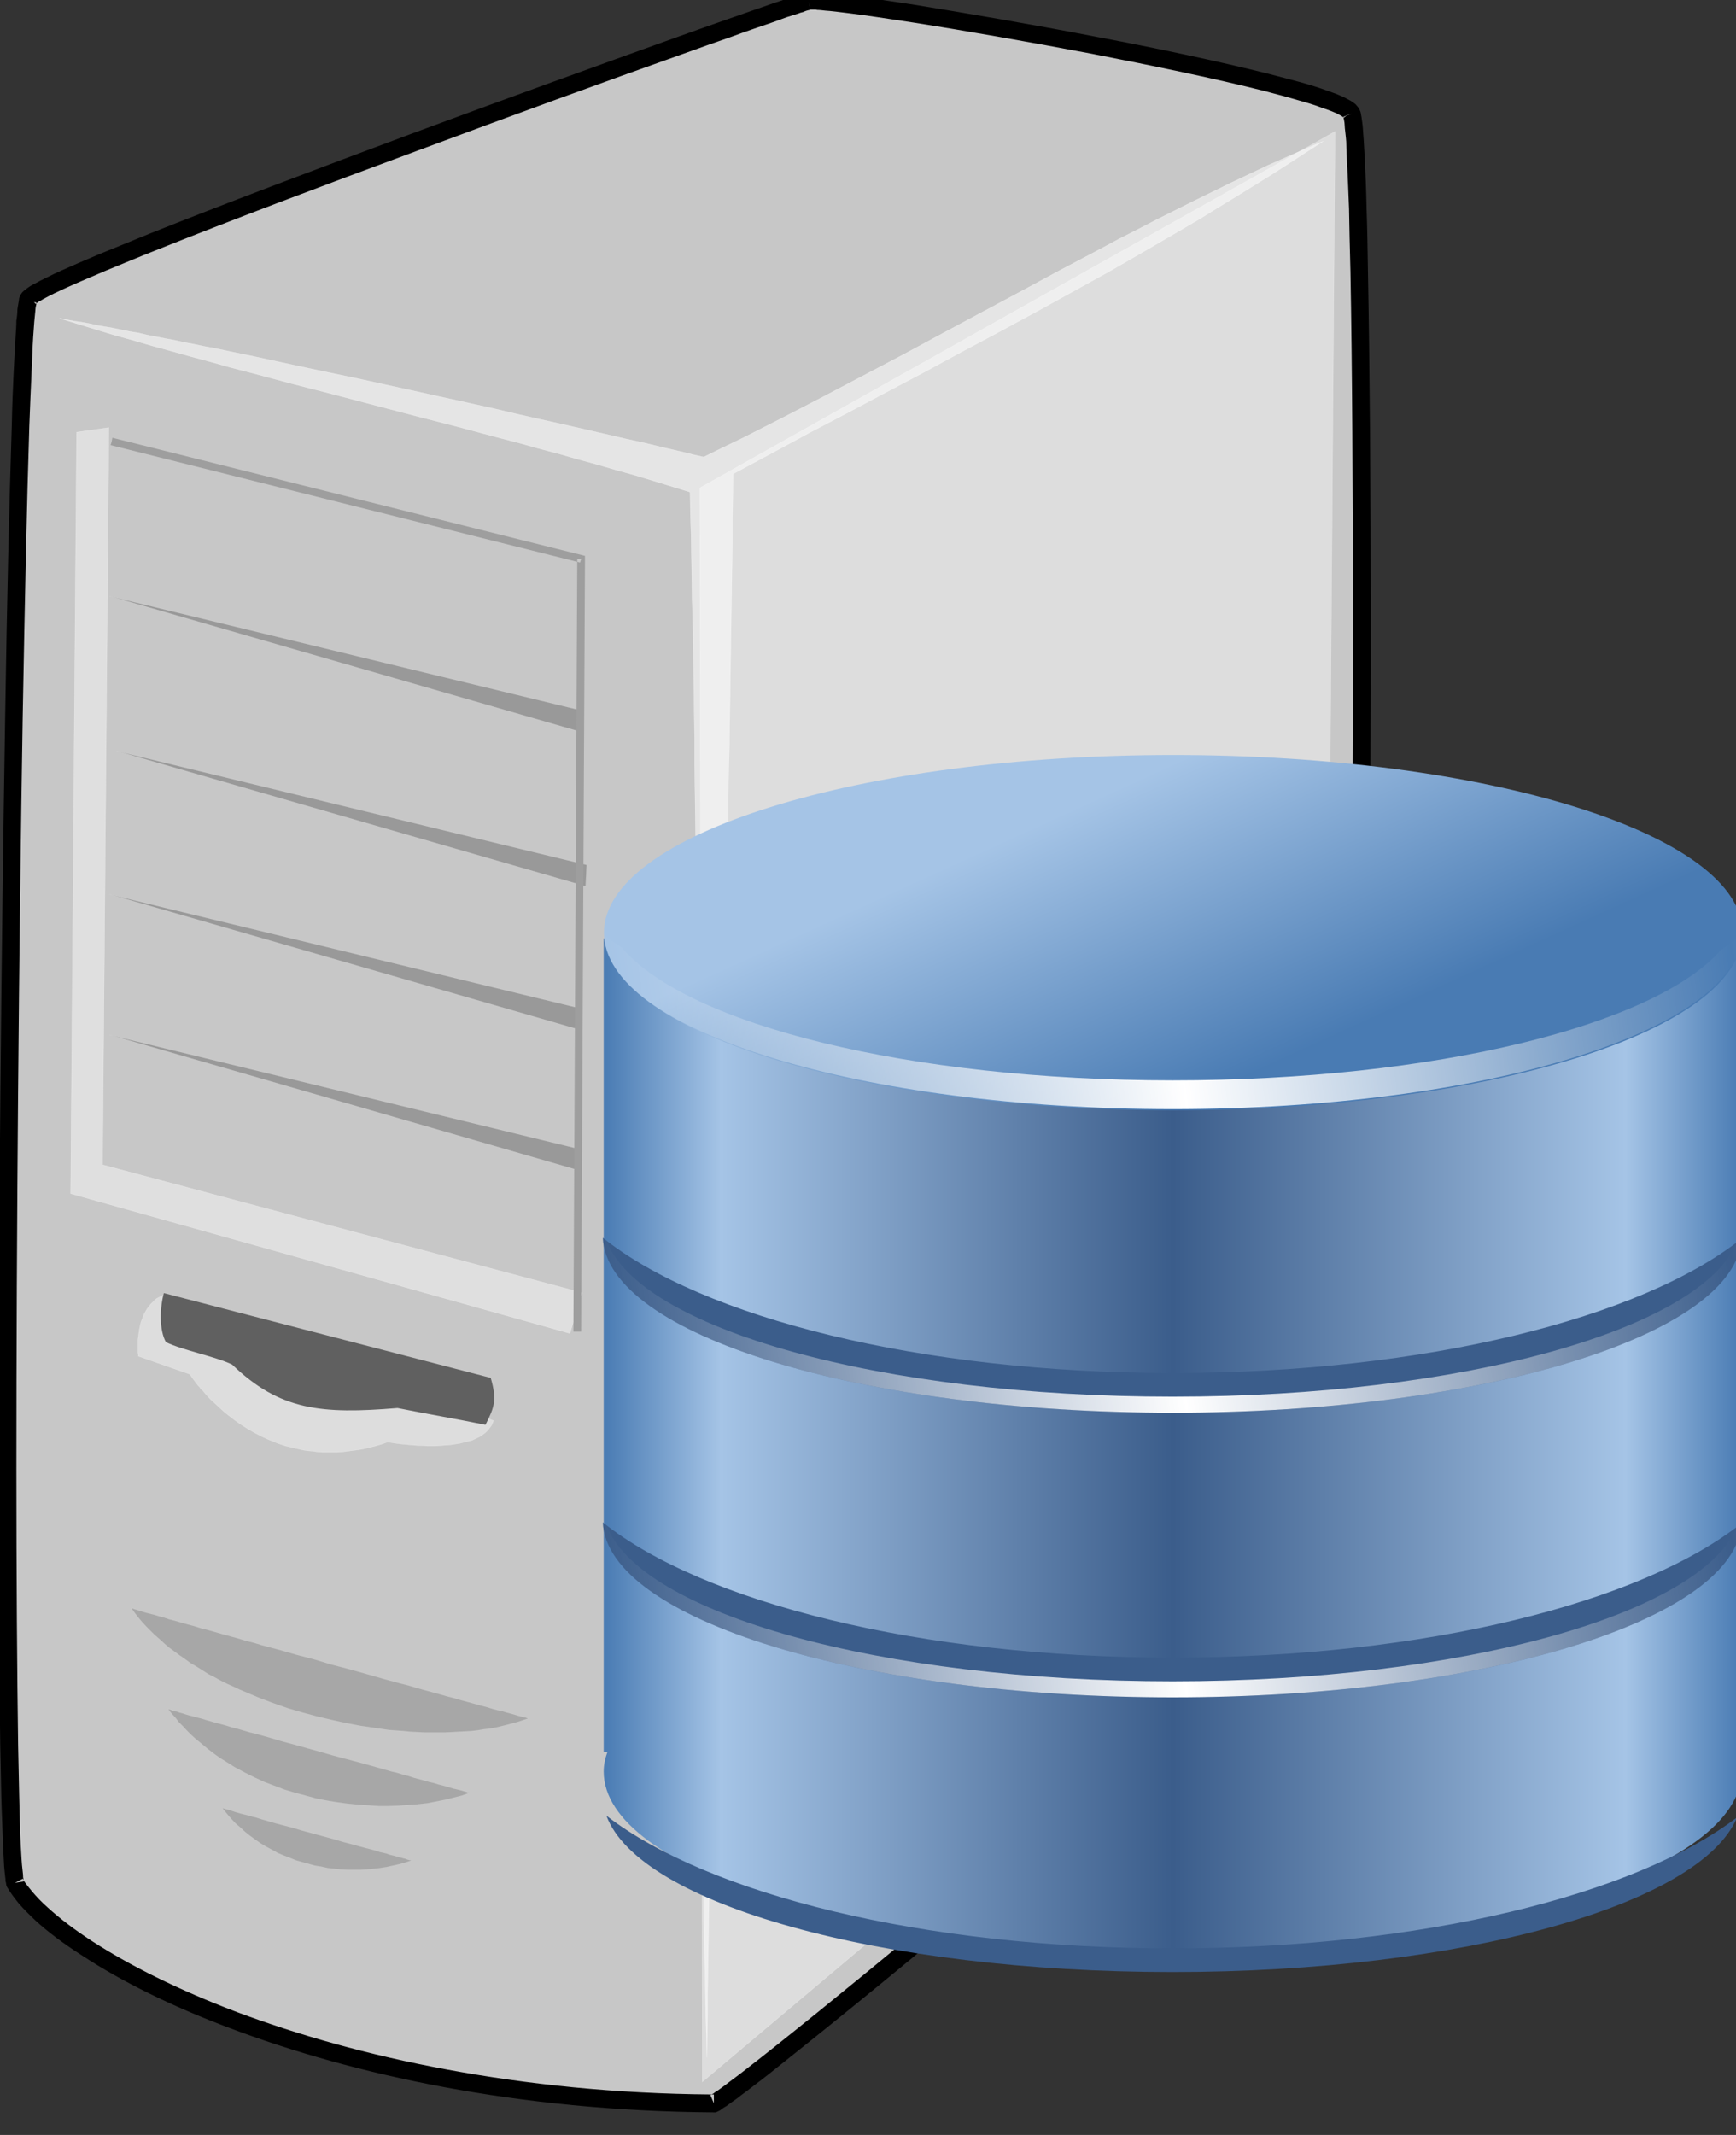 <?xml version="1.0" encoding="UTF-8" standalone="no"?>
<!-- Created with Inkscape (http://www.inkscape.org/) -->
<svg xmlns:dc="http://purl.org/dc/elements/1.1/" xmlns:cc="http://creativecommons.org/ns#" xmlns:rdf="http://www.w3.org/1999/02/22-rdf-syntax-ns#" xmlns:svg="http://www.w3.org/2000/svg" xmlns="http://www.w3.org/2000/svg" xmlns:xlink="http://www.w3.org/1999/xlink" xmlns:sodipodi="http://sodipodi.sourceforge.net/DTD/sodipodi-0.dtd" xmlns:inkscape="http://www.inkscape.org/namespaces/inkscape" width="233.096" height="286.608" id="svg11525" version="1.1" inkscape:version="0.48.1 r9760" sodipodi:docname="New document 5">
  <rect width="100%" height="100%" fill="#333333" stroke="none"/>
  <defs id="defs11527">
    <linearGradient y2="511.966" x2="286.628" y1="511.966" x1="269.97" spreadMethod="reflect" gradientTransform="matrix(4.963,0,0,4.963,278.625,-3355.36)" gradientUnits="userSpaceOnUse" id="linearGradient21069-1" xlink:href="#linearGradient5495-0" inkscape:collect="always"/>
    <linearGradient id="linearGradient5495-0">
      <stop id="stop5497-7" offset="0" style="stop-color:#497bb3;stop-opacity:1;"/>
      <stop style="stop-color:#a5c4e6;stop-opacity:1;" offset="0.205" id="stop5501-5"/>
      <stop id="stop5499-8" offset="1" style="stop-color:#3b5d8b;stop-opacity:1;"/>
    </linearGradient>
    <linearGradient y2="527.335" x2="286.631" y1="518.557" x1="282.357" gradientUnits="userSpaceOnUse" id="linearGradient21071-7" xlink:href="#linearGradient5466-0" inkscape:collect="always"/>
    <linearGradient id="linearGradient5466-0">
      <stop style="stop-color:#a5c4e6;stop-opacity:1;" offset="0" id="stop5468-4"/>
      <stop style="stop-color:#497bb3;stop-opacity:1;" offset="1" id="stop5470-8"/>
    </linearGradient>
    <linearGradient y2="520.328" x2="327.781" y1="522.612" x1="308.5" spreadMethod="reflect" gradientTransform="matrix(4.199,0,0,4.199,407.327,-3062.907)" gradientUnits="userSpaceOnUse" id="linearGradient21073-0" xlink:href="#linearGradient6035-4" inkscape:collect="always"/>
    <linearGradient id="linearGradient6035-4">
      <stop style="stop-color:#ffffff;stop-opacity:1;" offset="0" id="stop6037-2"/>
      <stop style="stop-color:#ffffff;stop-opacity:0;" offset="1" id="stop6039-9"/>
    </linearGradient>
    <linearGradient y2="520.328" x2="327.781" y1="522.612" x1="308.5" spreadMethod="reflect" gradientTransform="matrix(4.199,0,0,4.199,407.327,-3015.762)" gradientUnits="userSpaceOnUse" id="linearGradient21075-6" xlink:href="#linearGradient6035-4" inkscape:collect="always"/>
    <linearGradient id="linearGradient11438">
      <stop style="stop-color:#ffffff;stop-opacity:1;" offset="0" id="stop11440"/>
      <stop style="stop-color:#ffffff;stop-opacity:0;" offset="1" id="stop11442"/>
    </linearGradient>
    <linearGradient y2="520.328" x2="327.781" y1="522.612" x1="308.5" spreadMethod="reflect" gradientTransform="matrix(4.199,0,0,4.199,407.327,-2971.573)" gradientUnits="userSpaceOnUse" id="linearGradient21077-1" xlink:href="#linearGradient6035-4" inkscape:collect="always"/>
    <linearGradient id="linearGradient11445">
      <stop style="stop-color:#ffffff;stop-opacity:1;" offset="0" id="stop11447"/>
      <stop style="stop-color:#ffffff;stop-opacity:0;" offset="1" id="stop11449"/>
    </linearGradient>
    <linearGradient inkscape:collect="always" xlink:href="#linearGradient5495-0" id="linearGradient11801" gradientUnits="userSpaceOnUse" gradientTransform="matrix(4.963,0,0,4.963,278.625,-3355.36)" spreadMethod="reflect" x1="269.97" y1="511.966" x2="286.628" y2="511.966"/>
    <linearGradient inkscape:collect="always" xlink:href="#linearGradient5466-0" id="linearGradient11803" gradientUnits="userSpaceOnUse" x1="282.357" y1="518.557" x2="286.631" y2="527.335"/>
    <linearGradient inkscape:collect="always" xlink:href="#linearGradient6035-4" id="linearGradient11805" gradientUnits="userSpaceOnUse" gradientTransform="matrix(4.199,0,0,4.199,407.327,-3062.907)" spreadMethod="reflect" x1="308.5" y1="522.612" x2="327.781" y2="520.328"/>
    <linearGradient inkscape:collect="always" xlink:href="#linearGradient6035-4" id="linearGradient11807" gradientUnits="userSpaceOnUse" gradientTransform="matrix(4.199,0,0,4.199,407.327,-3015.762)" spreadMethod="reflect" x1="308.5" y1="522.612" x2="327.781" y2="520.328"/>
    <linearGradient inkscape:collect="always" xlink:href="#linearGradient6035-4" id="linearGradient11809" gradientUnits="userSpaceOnUse" gradientTransform="matrix(4.199,0,0,4.199,407.327,-2971.573)" spreadMethod="reflect" x1="308.5" y1="522.612" x2="327.781" y2="520.328"/>
  </defs>
  <sodipodi:namedview id="base" pagecolor="#ffffff" bordercolor="#666666" borderopacity="1.0" inkscape:pageopacity="0.0" inkscape:pageshadow="2" inkscape:zoom="0.35" inkscape:cx="43.614307" inkscape:cy="183.30423" inkscape:document-units="px" inkscape:current-layer="layer1" showgrid="false" fit-margin-top="0" fit-margin-left="0" fit-margin-right="0" fit-margin-bottom="0" inkscape:window-width="716" inkscape:window-height="514" inkscape:window-x="2349" inkscape:window-y="259" inkscape:window-maximized="0"/>
  <g inkscape:label="Layer 1" inkscape:groupmode="layer" id="layer1" transform="translate(-331.386,-429.058)">
    <g transform="matrix(1.12,0,0,1.12,-912.624,1550.86)" id="g16774-4">
      <g transform="translate(705.429,-1146.361)" id="layer1-3-5-2" inkscape:label="Capa 1">
        <g class="Graphic" id="g10-5-2" style="visibility:visible" transform="matrix(0.042,0,0,0.042,319.392,59.128)">
          <g id="g12-4-2">
            <g style="fill:#c7c7c7;stroke:none" id="g14-64-0">
              <path d="m 5903,2361 c 50,82 34,3995 -31,4149 -51,122 -1703,1495 -1789,1531 -1117,-7 -1870,-414 -1995,-629 -48,-270 -7,-4433 38,-4520 40,-76 2153,-833 2227,-851 67,-15 1493,229 1550,320 z" id="path16-1-5" inkscape:connector-curvature="0"/>
            </g>
            <g style="fill:#000000;stroke:none" id="g18-6-5">
              <path d="m 5881,2374 2,-1 -2,2 c 0,-1 -1,-1 -1,-1 0,-1 0,-1 0,-2 0,0 0,0 0,0 l 7,-3 -2,2 -5,1 5,-1 -2,2 -2,1 z m 2,-1 0,0 0,0 2,-2 0,0 0,0 2,-2 5,-2 -5,4 5,-4 1,0 -6,3 0,1 0,-1 -4,3 0,0 z m 10,-6 -1,0 1,0 -1,0 11,-6 -10,5 0,1 z m 11,-4 -11,4 0,-1 11,-3 z m 20,-15 c -2,-3 -4,-6 -7,-9 -2,-3 -5,-5 -8,-7 -5,-4 -12,-8 -20,-12 -7,-4 -15,-7 -24,-11 -9,-4 -19,-7 -30,-11 -21,-8 -47,-16 -75,-24 -29,-8 -61,-16 -95,-25 -136,-34 -313,-72 -494,-106 -181,-35 -364,-66 -511,-90 -73,-11 -138,-21 -189,-27 -25,-3 -47,-6 -65,-8 -9,-1 -17,-1 -24,-2 -4,0 -7,0 -10,-1 l -9,0 c -3,0 -5,0 -7,1 -2,0 -3,0 -4,0 -2,0 -3,0 -4,1 -2,0 -4,1 -7,2 -2,0 -5,1 -8,2 -3,1 -7,2 -11,3 -4,2 -8,3 -13,5 -10,3 -22,7 -35,12 -13,4 -28,9 -44,15 -33,11 -71,25 -115,40 -43,15 -91,32 -144,51 -209,75 -481,173 -753,274 -271,101 -542,203 -747,285 -51,21 -98,40 -140,57 -43,18 -80,34 -111,48 -16,7 -30,14 -42,20 -13,6 -24,12 -33,17 -5,2 -9,5 -13,7 -4,3 -8,5 -10,7 -4,3 -7,5 -9,7 -5,4 -7,8 -9,11 -1,2 -2,5 -4,9 0,3 -1,6 -1,9 -1,3 -1,7 -2,11 -1,4 -1,8 -2,13 0,9 -1,20 -3,32 0,13 -1,27 -2,42 -2,31 -4,69 -6,111 -2,43 -4,91 -5,144 -7,213 -14,504 -19,835 -11,662 -19,1482 -19,2144 0,308 2,583 5,791 1,52 2,100 3,143 1,43 3,82 4,115 1,34 3,62 4,85 1,12 2,22 3,30 1,5 1,9 1,13 1,3 2,7 2,10 l 1,4 2,4 c 9,15 20,30 33,46 14,16 30,32 48,49 35,32 80,66 135,101 107,70 249,142 423,207 173,65 377,124 608,167 231,43 489,70 769,72 l 6,0 5,-2 c 2,-1 4,-2 8,-4 2,-2 5,-3 8,-6 3,-2 6,-4 10,-6 4,-3 8,-6 12,-9 9,-6 19,-13 30,-22 11,-8 23,-17 37,-28 27,-20 58,-45 93,-73 35,-28 74,-59 116,-93 169,-136 385,-315 600,-497 215,-181 430,-366 593,-512 41,-37 79,-71 113,-103 34,-31 64,-59 89,-84 13,-13 24,-24 34,-35 11,-11 20,-20 28,-29 8,-9 14,-17 19,-23 3,-4 5,-8 7,-10 2,-4 4,-8 6,-11 0,-2 1,-5 2,-8 1,-3 2,-5 3,-9 1,-6 2,-13 3,-22 2,-8 3,-17 4,-28 1,-11 2,-22 3,-35 2,-25 4,-55 7,-89 1,-34 3,-72 5,-113 8,-166 14,-391 19,-648 10,-516 16,-1164 16,-1743 0,-389 -3,-747 -8,-1012 -1,-66 -2,-127 -4,-181 -1,-53 -3,-100 -5,-139 -1,-20 -2,-38 -3,-53 -1,-16 -2,-30 -3,-41 -1,-6 -1,-11 -2,-16 -1,-5 -1,-10 -2,-13 -1,-4 -1,-8 -2,-11 -1,-2 -1,-4 -2,-5 -1,-3 -2,-5 -3,-6 z m -37,21 12,-12 -12,12 0,0 z m -6,9 c 1,3 1,7 2,11 0,4 1,9 1,15 1,11 3,24 4,39 0,15 1,33 2,52 2,39 4,86 6,139 1,53 2,114 4,180 5,264 7,622 7,1011 0,578 -5,1227 -15,1742 -6,257 -12,481 -19,646 -2,42 -4,79 -6,113 -2,33 -4,63 -6,88 -1,12 -2,24 -4,34 0,10 -2,18 -3,26 -1,7 -2,14 -3,18 0,3 -1,4 -1,6 0,1 -1,2 -1,2 0,1 -1,2 -2,4 -1,1 -3,4 -4,6 -5,6 -10,13 -17,21 -7,7 -16,17 -26,27 -10,10 -21,21 -34,34 -25,24 -54,52 -88,83 -33,31 -71,66 -112,102 -163,146 -377,330 -592,512 -215,181 -431,360 -598,495 -42,34 -81,65 -116,93 -35,28 -66,52 -93,73 -13,10 -26,20 -37,28 -10,8 -20,15 -28,21 -4,3 -8,6 -12,8 -3,2 -6,4 -8,6 -2,1 -4,2 -5,3 -276,-2 -528,-29 -755,-71 -228,-42 -429,-100 -600,-164 -169,-64 -308,-134 -413,-202 -51,-33 -94,-66 -128,-97 -17,-15 -31,-30 -43,-44 -10,-12 -19,-23 -26,-34 0,-1 0,-3 0,-4 -1,-3 -1,-7 -1,-11 -1,-8 -2,-18 -3,-28 -2,-23 -3,-51 -5,-84 -1,-33 -2,-71 -3,-115 -1,-42 -2,-90 -3,-142 -3,-208 -5,-482 -5,-790 0,-662 7,-1481 18,-2143 6,-330 12,-622 19,-834 2,-53 4,-101 6,-144 2,-42 3,-79 5,-109 1,-16 2,-30 3,-42 1,-12 2,-22 3,-31 0,-4 1,-8 1,-11 1,-4 1,-6 2,-9 0,-1 0,-2 0,-2 0,-1 1,-1 2,-2 2,-1 4,-3 7,-5 4,-1 7,-4 11,-6 9,-5 19,-10 31,-16 12,-6 26,-12 41,-19 31,-14 67,-29 109,-47 42,-17 89,-37 140,-57 205,-82 475,-184 746,-284 271,-101 543,-200 752,-274 52,-19 101,-36 144,-51 43,-16 82,-29 114,-40 17,-6 31,-11 44,-16 13,-4 25,-8 35,-11 4,-2 9,-3 13,-4 4,-2 7,-3 10,-4 3,-1 5,-1 8,-2 l 3,-1 0,0 0,0 0,0 0,0 0,0 0,0 -2,-8 1,8 1,0 c 1,0 3,0 4,0 2,0 4,0 7,0 2,0 5,0 8,1 7,0 14,1 23,2 17,1 39,4 64,7 50,6 114,16 187,27 147,23 329,55 509,89 180,35 357,72 492,106 34,9 65,17 92,25 28,8 53,15 73,23 10,3 20,7 28,10 7,3 15,6 20,9 5,3 10,5 13,8 0,0 1,0 1,1 0,1 1,3 1,4 z M 4075,8017 c 1,0 1,-1 2,-1 2,0 4,0 6,0 l 0,14 -8,-13 8,13 0,11 -10,-23 c 0,0 1,-1 2,-1 z M 2110,7400 c 1,1 1,3 2,4 1,1 1,3 1,4 l -25,4 21,-11 1,-1 -1,1 1,-1 c 0,0 0,0 0,0 l 2,0 -2,0 z m 39,-4498 c 0,1 0,2 0,3 -1,0 -1,1 -2,1 l -5,-6 -17,-4 17,4 -2,-1 4,2 5,1 z m -7,-2 0,0 2,1 0,0 -2,-1 z m -16,-8 14,7 0,0 -14,-7 z m 14,7 0,0 -10,-11 10,11 z m 2217,-841 -2,-17 2,17 0,0 z m -4,-17 4,17 0,1 -4,-18 z" id="path20-8-2" inkscape:connector-curvature="0"/>
            </g>
            <g style="fill:#ffffff;fill-opacity:0.541;stroke:#ffffff;stroke-opacity:0.541" id="g22-8-9">
              <path d="m 5822,2442 -52,22 -52,23 -52,23 -53,25 -53,25 -53,26 -53,26 -54,27 -54,27 -54,28 -55,28 -54,29 -55,29 -55,29 -111,60 -112,60 -112,60 -113,61 -114,60 -114,60 -114,59 -57,29 -57,29 -58,28 -57,28 -27,-6 -28,-7 -56,-13 -58,-14 -59,-13 -60,-14 -61,-14 -61,-14 -63,-14 -62,-14 -63,-15 -127,-28 -127,-28 -64,-14 -63,-14 -62,-13 -62,-13 -61,-13 -60,-13 -60,-13 -58,-12 -57,-12 -28,-5 -28,-6 -27,-5 -27,-6 -27,-5 -26,-5 -26,-5 -25,-6 -25,-4 -24,-5 -24,-5 -24,-4 -23,-4 -22,-5 -22,-4 -21,-3 -21,-4 -20,-4 52,16 52,16 53,16 54,15 55,16 55,15 57,16 56,15 57,16 58,15 116,31 117,30 118,31 118,31 117,30 116,31 58,15 57,16 57,15 56,16 55,15 55,16 54,15 53,16 52,16 52,16 1,60 2,61 1,61 1,63 1,64 2,64 1,65 1,66 1,67 1,67 1,68 0,69 1,69 1,70 1,70 0,71 1,71 0,72 1,72 1,73 1,146 1,147 0,149 1,149 2,299 1,300 1,149 1,148 1,147 1,146 1,73 0,72 1,72 1,71 0,71 1,71 1,69 1,70 0,68 1,68 1,67 1,67 1,66 1,65 1,65 2,63 1,63 1,62 2,61 1,60 1,-61 1,-61 0,-63 1,-63 1,-64 1,-65 1,-66 1,-67 1,-67 1,-68 1,-69 2,-69 1,-70 1,-71 1,-71 1,-72 1,-72 2,-73 1,-73 1,-73 3,-148 3,-149 2,-151 3,-151 6,-303 5,-303 3,-151 3,-150 2,-149 3,-149 1,-73 2,-73 1,-73 1,-72 1,-71 1,-72 1,-70 2,-70 1,-70 1,-68 1,-68 1,-68 1,-66 1,-66 1,-65 1,-64 1,-64 0,-62 1,-62 1,-60 110,-59 109,-59 109,-57 109,-58 108,-57 107,-58 107,-57 107,-58 105,-58 105,-58 104,-60 103,-60 51,-30 50,-31 51,-31 50,-31 50,-31 50,-32 49,-32 50,-32 z" id="path24-1-0" inkscape:connector-curvature="0"/>
            </g>
            <g style="fill:#ffffff;stroke:none" id="g26-4-2"/>
            <g style="fill:none;stroke:none" id="g28-1-8">
              <path d="m 5822,2442 c -549,232 -1156,606 -1768,901 -580,-138 -1417,-322 -1839,-396 543,169 1257,327 1800,496 32,1271 16,3196 48,4467 16,-1282 59,-3238 75,-4519 586,-317 1161,-601 1684,-949 z" id="path30-7-3" inkscape:connector-curvature="0"/>
            </g>
            <g style="fill:#000000;fill-opacity:0.161;stroke:#ffffff;stroke-opacity:0.161" id="g32-7-8">
              <path d="m 2420,6628 10,14 10,13 11,13 12,13 12,12 12,12 14,12 13,12 14,12 15,11 15,11 16,11 15,11 17,10 16,10 17,11 18,9 18,10 18,9 18,8 19,9 19,8 19,8 19,8 40,15 40,14 41,12 41,11 42,10 41,9 42,8 41,6 41,6 41,3 21,2 20,1 19,1 20,0 20,0 19,0 19,-1 19,-1 18,-1 19,-1 17,-2 18,-3 17,-2 17,-3 17,-4 16,-4 15,-4 15,-4 15,-5 15,-5 -2,-1 -1,0 -5,-2 -6,-1 -7,-2 -8,-2 -10,-3 -10,-3 -12,-3 -13,-4 -14,-3 -15,-4 -16,-5 -16,-4 -18,-5 -18,-5 -19,-5 -20,-6 -20,-5 -21,-6 -22,-6 -22,-6 -22,-6 -23,-7 -24,-6 -48,-13 -49,-14 -50,-14 -50,-13 -50,-15 -50,-13 -49,-14 -49,-13 -23,-7 -24,-6 -23,-7 -22,-6 -22,-6 -21,-6 -21,-6 -20,-5 -19,-6 -19,-5 -18,-5 -17,-5 -16,-4 -15,-5 -15,-4 -13,-4 -12,-3 -12,-3 -10,-3 -9,-3 -7,-2 -7,-2 -5,-2 -2,0 -2,-1 z" id="path34-1-0" inkscape:connector-curvature="0"/>
            </g>
            <g style="fill:#000000;stroke:none" id="g36-2-4"/>
            <g style="fill:none;stroke:none" id="g38-5-0">
              <path d="m 2420,6628 c 201,289 833,431 1133,315 -53,-14 -1066,-293 -1133,-315 z" id="path40-7-9" inkscape:connector-curvature="0"/>
            </g>
            <g style="fill:#ffffff;fill-opacity:0.388;stroke:#ffffff;stroke-opacity:0.388" id="g42-6-1">
              <path d="m 3454,6093 -936,-361 -9,4 -8,4 -8,4 -6,5 -6,6 -6,6 -5,7 -5,6 -4,7 -4,7 -3,7 -3,8 -3,8 -2,7 -3,15 -2,15 -2,14 0,6 0,7 0,5 0,6 0,5 0,4 0,4 1,4 0,2 0,2 0,1 0,1 146,51 0,0 1,1 1,1 1,1 1,2 2,2 1,3 3,3 2,3 3,4 3,4 3,4 4,5 4,4 4,6 5,4 10,12 10,11 13,12 13,12 14,13 15,12 17,13 17,12 19,12 19,11 21,11 22,10 11,4 11,5 12,4 12,4 13,3 12,3 13,3 13,3 13,2 13,1 14,2 14,1 14,0 15,0 15,0 15,-1 15,-2 15,-2 16,-2 16,-3 16,-4 16,-4 17,-5 17,-6 0,0 1,0 0,0 2,1 3,0 6,1 6,1 7,1 8,1 9,1 10,1 11,1 12,1 12,1 12,0 13,1 26,0 14,-1 13,-1 14,-1 13,-2 13,-2 12,-3 12,-3 12,-3 10,-5 11,-5 9,-6 8,-6 8,-8 3,-4 3,-4 3,-4 2,-4 2,-5 2,-5 z" id="path44-7-9" inkscape:connector-curvature="0"/>
            </g>
            <g style="fill:#ffffff;stroke:none" id="g46-6-6"/>
            <g style="fill:none;stroke:none" id="g48-57-2">
              <path d="m 3454,6093 -936,-361 c -97,34 -78,177 -78,177 l 146,51 c 0,0 204,319 566,194 0,0 269,48 302,-61 z" id="path50-0-5" inkscape:connector-curvature="0"/>
            </g>
            <g style="fill:#606060;stroke:none" id="g52-5-4">
              <path d="m 3446,5971 c -311,-81 -622,-161 -933,-242 -12,44 -13,107 6,140 47,23 142,41 189,64 136,131 255,142 472,124 84,17 168,31 251,48 26,-51 33,-72 15,-134 z" id="path54-7-4" inkscape:connector-curvature="0"/>
            </g>
            <g style="fill:none;stroke:none" id="g56-7-9">
              <path d="m 3446,5971 c -311,-81 -622,-161 -933,-242 -12,44 -13,107 6,140 47,23 142,41 189,64 136,131 255,142 472,124 84,17 168,31 251,48 26,-51 33,-72 15,-134 z" id="path58-8-9" inkscape:connector-curvature="0"/>
            </g>
            <g style="fill:#ffffff;fill-opacity:0.4;stroke:#ffffff;stroke-opacity:0.4" id="g60-5-3">
              <path d="m 5856,2414 -1813,1017 7,4549 1775,-1494 31,-4072 z" id="path62-2-6" inkscape:connector-curvature="0"/>
            </g>
            <g style="fill:#ffffff;stroke:none" id="g64-5-0"/>
            <g style="fill:none;stroke:none" id="g66-2-5">
              <path d="m 5856,2414 -1813,1017 7,4549 1775,-1494 31,-4072 z" id="path68-9-0" inkscape:connector-curvature="0"/>
            </g>
            <g style="fill:#000000;fill-opacity:0.161;stroke:#ffffff;stroke-opacity:0.161" id="g70-9-2">
              <path d="m 2525,6916 10,13 11,12 10,13 11,11 11,12 11,11 12,11 12,10 12,10 12,10 13,10 12,9 13,9 13,8 27,17 28,15 28,14 28,13 29,11 29,11 30,9 30,8 29,8 30,6 30,5 30,4 30,3 30,2 29,2 29,0 29,-1 27,-2 28,-2 27,-3 26,-5 25,-5 24,-6 24,-6 22,-8 -2,-1 -4,0 -4,-2 -5,-1 -6,-2 -8,-2 -8,-2 -9,-2 -10,-3 -10,-3 -11,-3 -12,-3 -13,-4 -13,-3 -14,-4 -15,-4 -15,-4 -15,-5 -16,-4 -16,-5 -17,-4 -18,-5 -35,-10 -36,-10 -38,-10 -38,-10 -38,-11 -76,-21 -37,-10 -37,-11 -36,-10 -17,-4 -17,-5 -17,-5 -16,-4 -16,-5 -15,-4 -15,-4 -14,-4 -14,-4 -13,-4 -12,-3 -11,-3 -12,-3 -10,-3 -9,-3 -8,-2 -8,-3 -7,-1 -6,-2 -5,-2 -4,-1 -3,-1 z" id="path72-9-9" inkscape:connector-curvature="0"/>
            </g>
            <g style="fill:#000000;stroke:none" id="g74-6-4"/>
            <g style="fill:none;stroke:none" id="g76-2-3">
              <path d="m 2525,6916 c 209,276 627,323 861,239 -39,-10 -810,-222 -861,-239 z" id="path78-7-5" inkscape:connector-curvature="0"/>
            </g>
            <g style="fill:#000000;fill-opacity:0.161;stroke:#ffffff;stroke-opacity:0.161" id="g80-6-1">
              <path d="m 2680,7199 12,15 12,14 13,14 14,12 14,13 14,11 15,11 16,11 15,9 17,9 16,9 17,7 18,7 17,7 18,5 18,5 18,5 19,3 18,4 19,2 18,2 19,1 19,0 19,0 18,-1 19,-2 18,-2 19,-3 18,-4 18,-4 18,-5 17,-6 -1,0 -2,-1 -3,0 -4,-1 -3,-1 -5,-2 -5,-1 -6,-2 -6,-1 -6,-2 -7,-2 -8,-2 -8,-2 -8,-3 -9,-2 -9,-2 -19,-6 -20,-5 -22,-6 -22,-6 -23,-6 -23,-7 -48,-13 -48,-13 -23,-7 -23,-6 -23,-6 -21,-6 -21,-6 -19,-6 -9,-2 -9,-3 -9,-2 -8,-2 -8,-2 -7,-2 -7,-2 -6,-2 -6,-2 -5,-2 -5,-1 -5,-1 -3,-1 -3,-1 -3,-1 -2,0 z" id="path82-0-7" inkscape:connector-curvature="0"/>
            </g>
            <g style="fill:#000000;stroke:none" id="g84-8-4"/>
            <g style="fill:none;stroke:none" id="g86-0-3">
              <path d="m 2680,7199 c 121,163 355,213 540,149 -25,-6 -507,-139 -540,-149 z" id="path88-3-1" inkscape:connector-curvature="0"/>
            </g>
            <g style="fill:#fcfcfc;fill-opacity:0.439;stroke:#ffffff;stroke-opacity:0.439" id="g90-5-4">
              <path d="m 2356,3259 -92,13 -17,2173 1425,399 35,-116 -1369,-365 18,-2104 z" id="path92-9-6" inkscape:connector-curvature="0"/>
            </g>
            <g style="fill:#fcfcfc;stroke:none" id="g94-4-9"/>
            <g style="fill:none;stroke:none" id="g96-7-4">
              <path d="m 2356,3259 -92,13 -17,2173 1425,399 35,-116 -1369,-365 18,-2104 z" id="path98-7-2" inkscape:connector-curvature="0"/>
            </g>
            <g style="fill:#000000;fill-opacity:0.231;stroke:#ffffff;stroke-opacity:0.231" id="g100-1-2">
              <path d="m 3700,4065 -2,61 -1340,-386 1342,325 z" id="path102-64-6" inkscape:connector-curvature="0"/>
            </g>
            <g style="fill:#000000;stroke:none" id="g104-9-4"/>
            <g style="fill:#000000;fill-opacity:0.231;stroke:#ffffff;stroke-opacity:0.231" id="g106-1-1">
              <path d="m 3720,4507 -3,61 -1339,-386 1342,325 z" id="path108-3-2" inkscape:connector-curvature="0"/>
            </g>
            <g style="fill:#000000;stroke:none" id="g110-2-8"/>
            <g style="fill:#000000;fill-opacity:0.231;stroke:#ffffff;stroke-opacity:0.231" id="g112-9-8">
              <path d="m 3700,4916 -2,61 -1340,-386 1342,325 z" id="path114-09-9" inkscape:connector-curvature="0"/>
            </g>
            <g style="fill:#000000;stroke:none" id="g116-7-2"/>
            <g style="fill:#000000;fill-opacity:0.231;stroke:#ffffff;stroke-opacity:0.231" id="g118-8-8">
              <path d="m 3700,5318 -2,61 -1340,-387 1342,326 z" id="path120-3-8" inkscape:connector-curvature="0"/>
            </g>
            <g style="fill:#000000;stroke:none" id="g122-40-8"/>
            <g style="fill:#9e9e9e;stroke:none" id="g124-5-6">
              <path d="m 2361,3309 1332,333 -11,2197 11,0 11,0 11,-2205 0,-9 -8,-2 -1341,-335 -2,11 -3,10 z m 1340,335 -8,-2 0,-8 11,0 -3,10 z" id="path126-3-8" inkscape:connector-curvature="0"/>
            </g>
          </g>
        </g>
      </g>
      <g id="g16724-3" transform="matrix(0.825,0,0,0.772,-152.091,-201.396)">
        <path inkscape:connector-curvature="0" sodipodi:nodetypes="cccssscccc" id="path5488-8" d="m 1618.413,-890.853 0,126.363 0.525,0 c -0.339,1.013 -0.525,1.975 -0.525,3.018 0,15.228 36.989,27.557 82.672,27.557 45.683,0 82.672,-12.33 82.672,-27.557 0,-1.045 -0.186,-2.004 -0.525,-3.018 l 0.525,0 0,-126.363 -165.345,0 z" style="fill:url(#linearGradient11801);fill-opacity:1;stroke:none"/>
        <path transform="matrix(4.963,0,0,4.963,278.625,-3481.337)" d="m 303.298,521.78 c 0,3.068 -7.462,5.556 -16.668,5.556 -9.205,0 -16.668,-2.487 -16.668,-5.556 0,-3.068 7.462,-5.556 16.668,-5.556 9.205,0 16.668,2.487 16.668,5.556 z" sodipodi:ry="5.5558391" sodipodi:rx="16.667517" sodipodi:cy="521.77954" sodipodi:cx="286.6308" id="path5460-3" style="fill:url(#linearGradient11803);fill-opacity:1;stroke:none" sodipodi:type="arc"/>
        <path inkscape:connector-curvature="0" id="path6026-3" d="m 1618.282,-800.175 c 0.619,15.05 37.507,27.164 82.804,27.164 45.168,0 81.851,-12.042 82.672,-27.033 -14.494,12.328 -46.02,20.865 -82.672,20.865 -36.727,0 -68.35,-8.627 -82.804,-20.996 z" style="fill:#3b5d8b;fill-opacity:1;stroke:none"/>
        <path inkscape:connector-curvature="0" id="path6030-3" d="m 1618.282,-891.509 c 0.619,15.05 37.507,27.164 82.804,27.164 45.168,0 81.851,-12.042 82.672,-27.033 -0.906,0.771 -1.851,1.491 -2.887,2.231 -0.038,0.049 -0.091,0.082 -0.131,0.131 -9.625,11.663 -41.587,20.209 -79.654,20.209 -38.306,0 -70.487,-8.696 -79.917,-20.471 -0.105,-0.075 -0.16,-0.187 -0.263,-0.262 -0.918,-0.671 -1.812,-1.273 -2.624,-1.968 z" style="fill:url(#linearGradient11805);fill-opacity:1;stroke:none"/>
        <path inkscape:connector-curvature="0" style="fill:#3b5d8b;fill-opacity:1;stroke:none" d="m 1618.282,-844.365 c 0.619,15.05 37.507,27.164 82.804,27.164 45.168,0 81.851,-12.042 82.672,-27.033 -14.494,12.328 -46.02,20.865 -82.672,20.865 -36.727,0 -68.35,-8.627 -82.804,-20.996 z" id="path6022-8"/>
        <path inkscape:connector-curvature="0" id="path6043-0" d="m 1618.282,-844.365 c 0.619,15.05 37.507,27.164 82.804,27.164 45.168,0 81.851,-12.042 82.672,-27.033 -0.209,0.177 -0.443,0.352 -0.656,0.525 -5.216,13.55 -39.937,24.014 -82.016,24.014 -42.466,0 -77.55,-10.545 -82.279,-24.277 -0.168,-0.133 -0.362,-0.255 -0.525,-0.393 z" style="fill:url(#linearGradient11807);fill-opacity:1;stroke:none"/>
        <path style="fill:url(#linearGradient11809);fill-opacity:1;stroke:none" d="m 1618.282,-800.175 c 0.619,15.05 37.507,27.164 82.804,27.164 45.168,0 81.851,-12.042 82.672,-27.033 -0.209,0.177 -0.443,0.352 -0.656,0.525 -5.216,13.55 -39.937,24.014 -82.016,24.014 -42.466,0 -77.55,-10.545 -82.279,-24.277 -0.168,-0.133 -0.362,-0.255 -0.525,-0.393 z" id="path6054-4" inkscape:connector-curvature="0"/>
        <path inkscape:connector-curvature="0" id="path6060-7" d="m 1618.806,-754.64 c 4.728,13.732 39.813,24.277 82.279,24.277 42.079,0 76.8,-10.464 82.016,-24.014 -14.766,12.043 -45.892,20.34 -82.016,20.34 -36.314,0 -67.608,-8.456 -82.279,-20.602 z" style="fill:#3b5d8b;fill-opacity:1;stroke:none"/>
      </g>
    </g>
  </g>
</svg>
